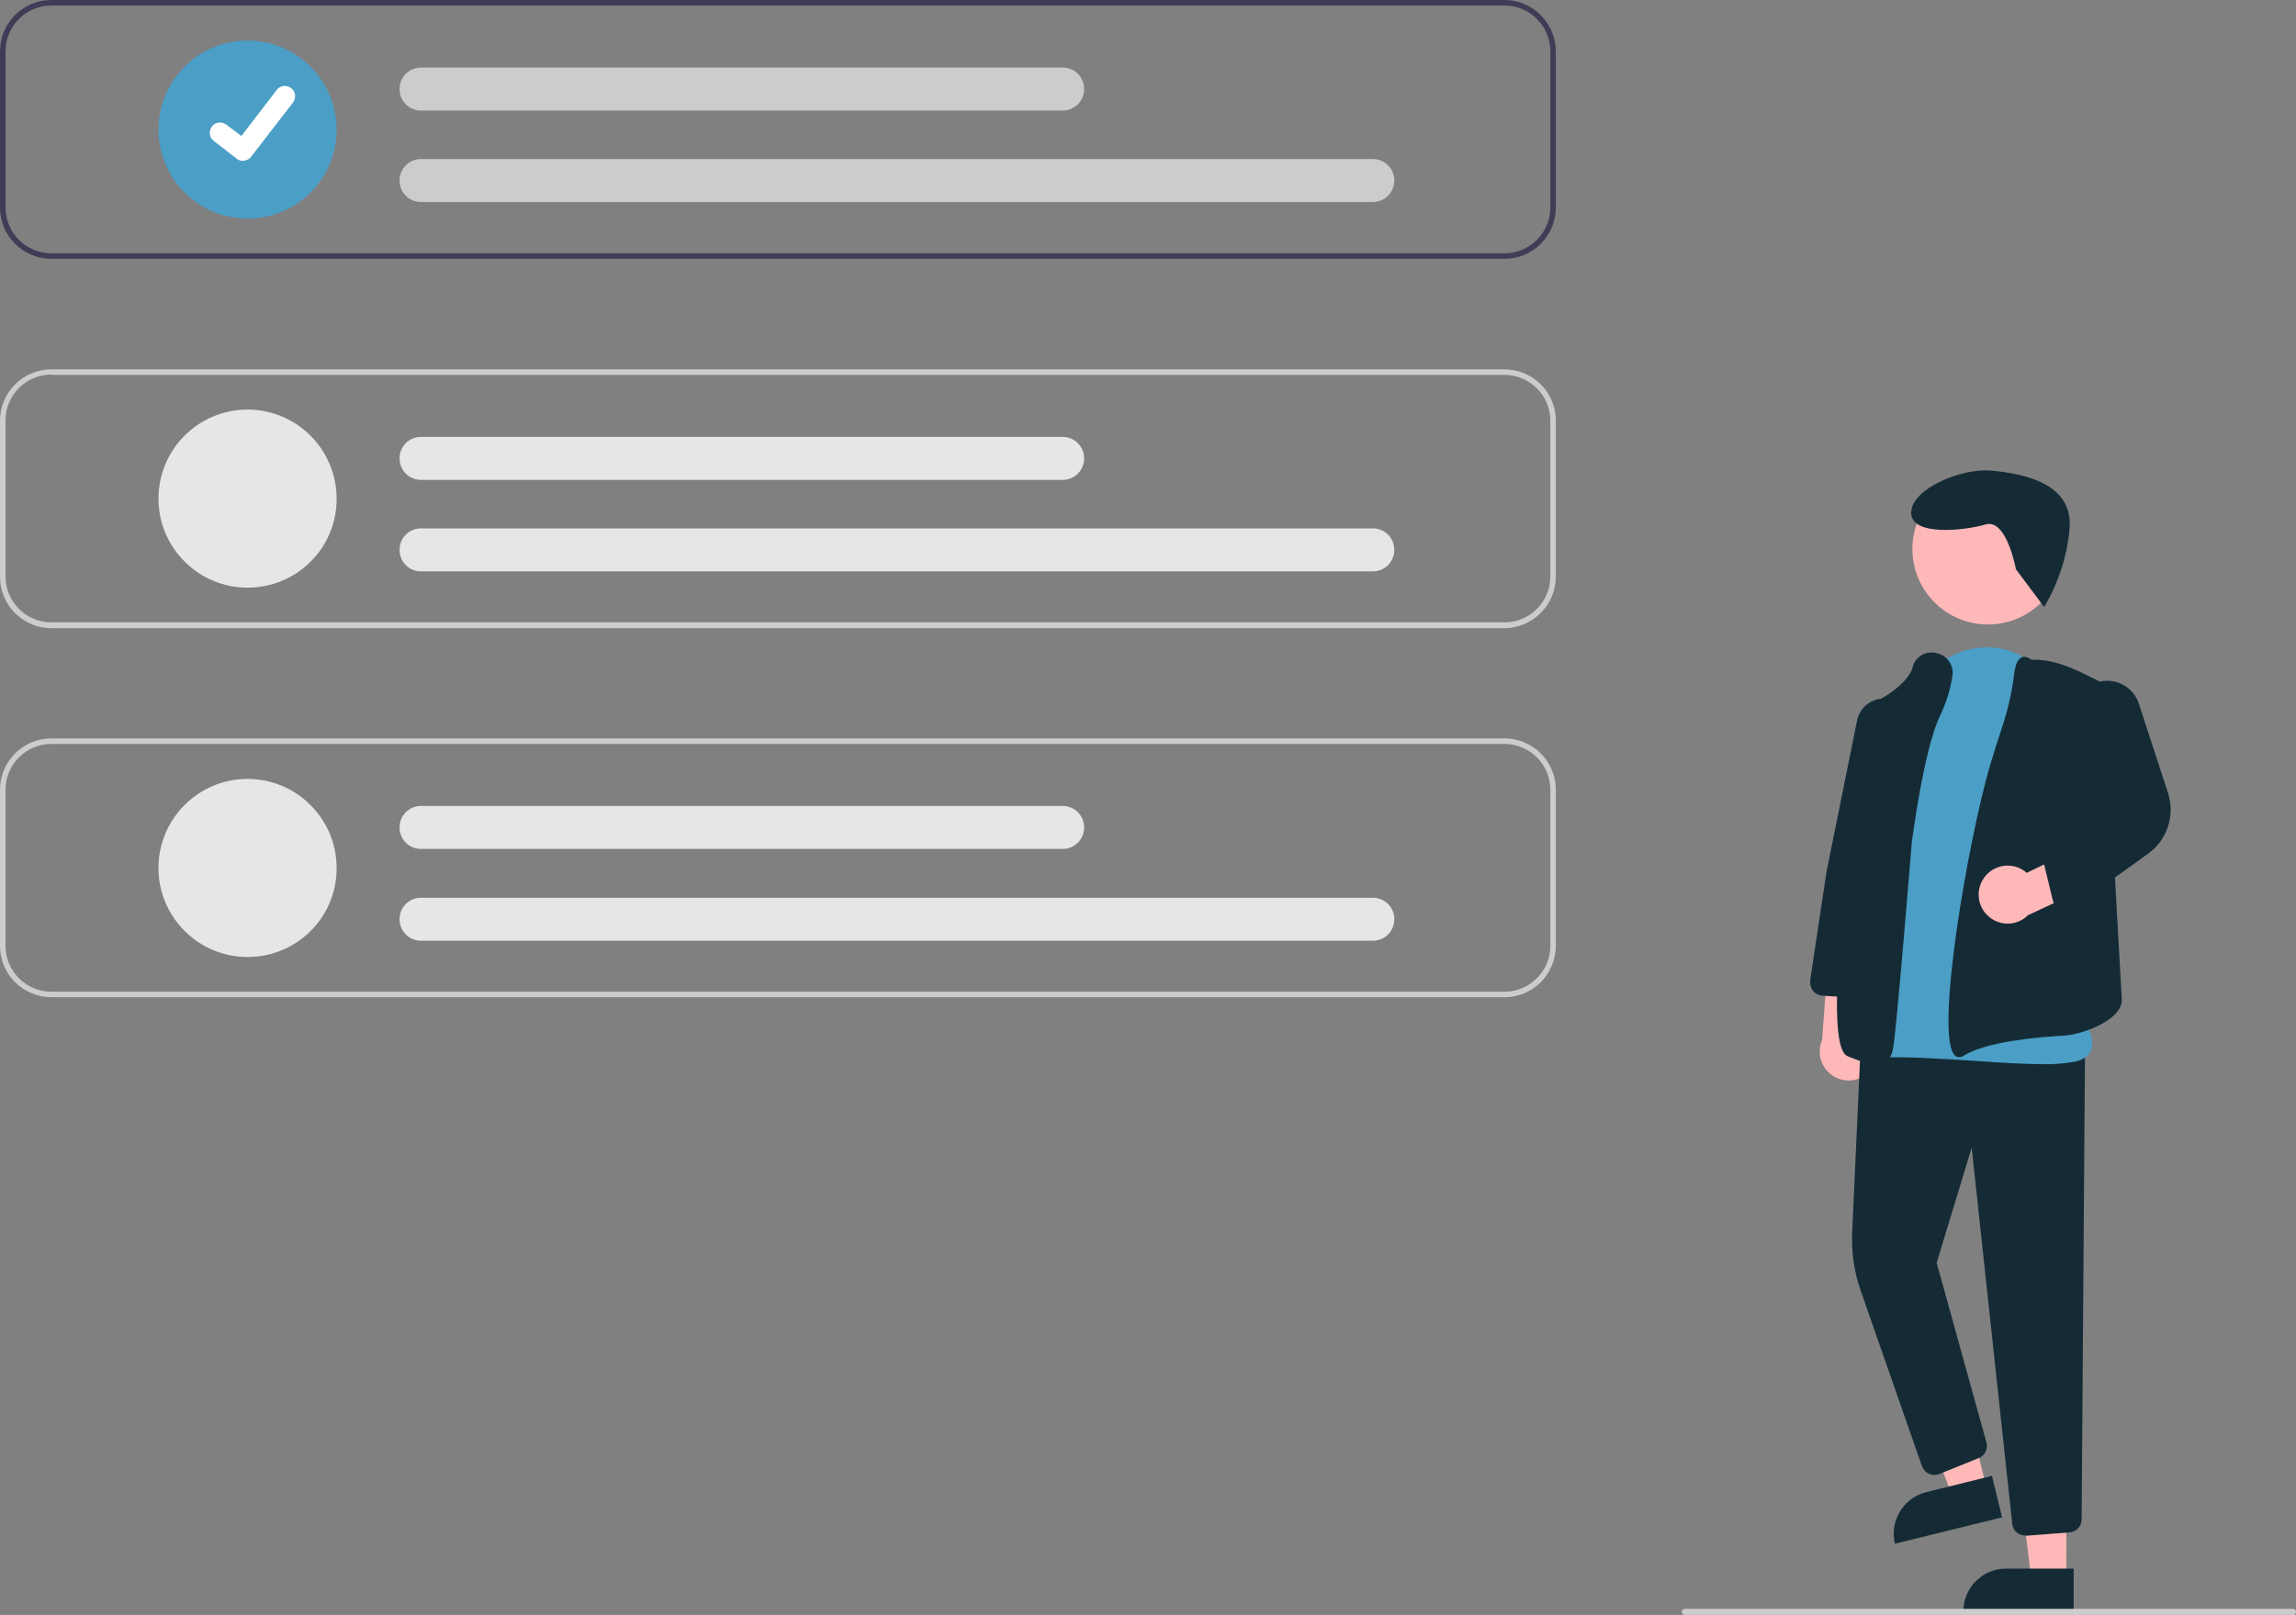 <?xml version="1.0" encoding="utf-8"?>
<!-- Generator: Adobe Illustrator 23.0.1, SVG Export Plug-In . SVG Version: 6.00 Build 0)  -->
<svg version="1.1" id="Camada_1" xmlns="http://www.w3.org/2000/svg" xmlns:xlink="http://www.w3.org/1999/xlink" x="0px" y="0px"
	 viewBox="0 0 747.6 526" style="enable-background:new 0 0 747.6 526;" xml:space="preserve">
<rect x="0" y="0" width="747.6" height="526" fill="#808080" stroke="none"/>
<style type="text/css">
	.st0{fill:#FFB8B8;}
	.st1{fill:#142B36;}
	.st2{fill:#4B9EC5;}
	.st3{fill:#3F3D56;}
	.st4{fill:#CCCCCC;}
	.st5{fill:#E6E6E6;}
	.st6{fill:#FFFFFF;}
</style>
<g id="Group_33" transform="translate(-227 -187)">
	<path id="Path_498" class="st0" d="M836.4,535.2c3.2-4.1,2.4-10-1.7-13.2c-0.4-0.3-0.9-0.6-1.4-0.9l1.9-21.3l-12.7-4.3l-2.2,30.2
		c-2.1,4.8,0.1,10.3,4.8,12.4C829.1,539.9,833.8,538.7,836.4,535.2L836.4,535.2z"/>
	<path id="Path_499" class="st0" d="M899.8,701.2h-11.4l-5.4-44.1h16.9L899.8,701.2z"/>
	<path id="Path_500" class="st1" d="M880.2,697.9h22v13.9h-35.9C866.3,704.1,872.5,697.9,880.2,697.9L880.2,697.9z"/>
	<path id="Path_501" class="st0" d="M873.9,671.9l-11.1,2.7l-15.8-41.5l16.4-4L873.9,671.9z"/>
	<path id="Path_502" class="st1" d="M854.2,673l21.4-5.3l3.3,13.5l-34.9,8.6C842.2,682.4,846.8,674.8,854.2,673
		C854.2,673,854.2,673,854.2,673L854.2,673z"/>
	<path id="Path_503" class="st1" d="M886.4,687.1c-2.2,0-4-1.6-4.2-3.8l-13.2-122.5l-11.4,37.5l16.2,58.5c0.6,2.1-0.5,4.3-2.5,5.1
		l-12.9,5.2c-2.2,0.9-4.6-0.2-5.5-2.4c0-0.1,0-0.1-0.1-0.2l-19.9-57c-2.2-6.2-3.1-12.8-2.8-19.4l2.8-61.5l73,3.1l-1.1,152.2
		c0,2.2-1.7,4-3.9,4.2l-14.2,1.1C886.6,687.1,886.5,687.1,886.4,687.1z"/>
	<circle id="Ellipse_83" class="st0" cx="874.3" cy="365.8" r="24.6"/>
	<path id="Path_504" class="st2" d="M892.4,533.6c-6.5,0-14.5-0.5-22.8-1.1c-11.4-0.7-23.1-1.5-31.9-1c-2.4,0.2-4.8-0.8-6.2-2.7
		c-9-11.6,4.9-56.7,5.5-58.6l11.3-50.5l0.5,0.1l-0.5-0.1c2.5-11.1,10.5-19.3,20.8-21.4c9.7-1.9,19,1.9,25,10.4
		c0.3,0.4,0.6,0.9,1,1.4c19.6,29,8.5,100.9,7.8,105.5c1,1.2,6.6,8.2,5.1,13.1c-0.6,2-2.3,3.3-5,4
		C899.5,533.4,895.9,533.7,892.4,533.6L892.4,533.6z"/>
	<path id="Path_505" class="st1" d="M838.1,533.6c-2.2,0-5.2-0.8-9.3-2.5c-1.7-0.7-7-2.9-0.6-59.1c3.2-27.6,7.7-55,7.7-55.2l0-0.3
		l0.2-0.1c0.1-0.1,11.7-5.3,13.7-12.1c0.1-0.2,0.1-0.5,0.2-0.7c1.1-3.1,4.6-4.8,7.8-3.8c3.4,0.8,5.5,4.1,4.9,7.5
		c-0.7,4.4-2,8.7-4,12.8c-5.4,11.2-9.1,40.9-9.2,41.2c-0.2,2.5-5.1,62.7-6.1,67.2c-0.3,1.6-0.9,3.5-2.7,4.5
		C840,533.5,839.1,533.7,838.1,533.6L838.1,533.6z"/>
	<path id="Path_506" class="st1" d="M864.9,531.3c-0.4,0-0.9-0.1-1.2-0.4c-7.2-5.5,4.5-72.1,11.4-95c1.4-4.6,2.6-8.5,3.7-11.7l0,0
		c1.9-5.7,3.3-11.6,4-17.5c0.4-3.2,1.2-5.1,2.5-5.6c0.9-0.4,2-0.1,3.2,0.8c6.4-0.3,12.6,2.3,18.4,5.2l5.2,2.6l5.8,103.1
		c-0.2,6.6-13.1,11.2-18.8,11.5c-9.1,0.5-25.4,2-32.6,6.5C866.1,531.1,865.5,531.3,864.9,531.3L864.9,531.3z"/>
	<path id="Path_507" class="st1" d="M832.5,512c-0.1,0-0.2,0-0.3,0l-11.8-0.7c-2.3-0.1-4.1-2.1-4-4.5c0-0.1,0-0.2,0-0.4l5.3-35.3
		l10-49.5c1-4.8,5.7-7.9,10.5-6.9c0.3,0.1,0.6,0.1,0.9,0.2l0,0c4.2,1.3,6.8,5.5,6.1,9.9l-8,49.6l-4.7,33.9
		C836.4,510.4,834.6,512,832.5,512L832.5,512z"/>
	<path id="Path_508" class="st0" d="M872.7,473.4c2.7-4.4,8.5-5.8,12.9-3.1c0.5,0.3,0.9,0.6,1.3,1l19.3-9.3l8.5,10.3l-27.4,12.8
		c-3.7,3.7-9.7,3.6-13.3-0.1C870.9,481.9,870.4,477.1,872.7,473.4L872.7,473.4z"/>
	<path id="Path_509" class="st1" d="M899.5,483.4c-2,0-3.7-1.3-4.1-3.2l-2.8-11.6c-0.4-1.8,0.3-3.7,1.9-4.6l16.9-10.1l-8.6-31.6
		c-1.6-5.7,1.8-11.6,7.5-13.2c5.5-1.5,11.3,1.6,13.1,7l9.5,29.1c2.4,7.3-0.2,15.3-6.4,19.8L902,482.6
		C901.2,483.1,900.4,483.4,899.5,483.4z"/>
	<path id="Path_511" class="st3" d="M716.9,187H243.7c-9.2,0-16.7,7.5-16.7,16.7v50.9c0,9.2,7.5,16.7,16.7,16.7h473.2
		c9.2,0,16.7-7.5,16.7-16.7v-50.9C733.5,194.5,726.1,187,716.9,187z M731.8,254.6c0,8.2-6.7,14.9-14.9,14.9H243.7
		c-8.2,0-14.9-6.7-14.9-14.9v-50.9c0-8.2,6.7-14.9,14.9-14.9h473.2c8.2,0,14.9,6.7,14.9,14.9V254.6z"/>
	<path id="Path_512" class="st4" d="M716.9,391.6H243.7c-9.2,0-16.7-7.5-16.7-16.7V324c0-9.2,7.5-16.7,16.7-16.7h473.2
		c9.2,0,16.7,7.5,16.7,16.7v50.9C733.5,384.1,726.1,391.5,716.9,391.6z M243.7,309c-8.2,0-14.9,6.7-14.9,14.9v50.9
		c0,8.2,6.7,14.9,14.9,14.9h473.2c8.2,0,14.9-6.7,14.9-14.9V324c0-8.2-6.7-14.9-14.9-14.9H243.7z"/>
	<path id="Path_513" class="st4" d="M716.9,511.8H243.7c-9.2,0-16.7-7.5-16.7-16.7v-50.9c0-9.2,7.5-16.7,16.7-16.7h473.2
		c9.2,0,16.7,7.5,16.7,16.7v50.9C733.5,504.4,726.1,511.8,716.9,511.8z M243.7,429.3c-8.2,0-14.9,6.7-14.9,14.9v50.9
		c0,8.2,6.7,14.9,14.9,14.9h473.2c8.2,0,14.9-6.7,14.9-14.9v-50.9c0-8.2-6.7-14.9-14.9-14.9H243.7z"/>
	<path id="Path_514" class="st2" d="M307.6,258.2c-16,0-29-13-29-29s13-29,29-29c16,0,29,13,29,29S323.7,258.2,307.6,258.2
		L307.6,258.2z"/>
	<path id="Path_515" class="st4" d="M674,252.8H364.1c-3.9,0-7-3.1-7-7s3.1-7,7-7H674c3.9,0,7,3.1,7,7S677.9,252.8,674,252.8z"/>
	<path id="Path_516" class="st4" d="M573,223H364.1c-3.9,0-7-3.1-7-7s3.1-7,7-7H573c3.9,0,7,3.1,7,7S576.9,223,573,223z"/>
	<path id="Path_517" class="st5" d="M307.6,378.4c-16,0-29-13-29-29s13-29,29-29c16,0,29,13,29,29
		C336.7,365.4,323.7,378.4,307.6,378.4L307.6,378.4z"/>
	<path id="Path_518" class="st5" d="M674,373.1H364.1c-3.9,0-7-3.1-7-7s3.1-7,7-7H674c3.9,0,7,3.1,7,7S677.9,373.1,674,373.1z"/>
	<path id="Path_519" class="st5" d="M573,343.3H364.1c-3.9,0-7-3.1-7-7s3.1-7,7-7H573c3.9,0,7,3.1,7,7S576.9,343.3,573,343.3z"/>
	<path id="Path_520" class="st5" d="M307.6,498.7c-16,0-29-13-29-29s13-29,29-29c16,0,29,13,29,29
		C336.7,485.7,323.7,498.7,307.6,498.7L307.6,498.7z"/>
	<path id="Path_521" class="st5" d="M674,493.4H364.1c-3.9,0-7-3.1-7-7s3.1-7,7-7H674c3.9,0,7,3.1,7,7S677.9,493.4,674,493.4z"/>
	<path id="Path_522" class="st5" d="M573,463.5H364.1c-3.9,0-7-3.1-7-7s3.1-7,7-7H573c3.9,0,7,3.1,7,7S576.9,463.5,573,463.5z"/>
	<path id="Path_395" class="st6" d="M306.1,239.4c-0.7,0-1.4-0.2-2-0.7l0,0l-7.5-5.8c-1.5-1.1-1.7-3.2-0.6-4.7
		c1.1-1.5,3.2-1.7,4.7-0.6l4.9,3.7l11.5-15c1.1-1.5,3.2-1.7,4.7-0.6l0,0l-0.1,0.1l0.1-0.1c1.5,1.1,1.7,3.2,0.6,4.7L308.8,238
		C308.2,238.9,307.2,239.3,306.1,239.4L306.1,239.4z"/>
	<path id="Path_523" class="st4" d="M973.6,713h-198c-0.6,0-1-0.4-1-1s0.4-1,1-1h198c0.6,0,1,0.4,1,1S974.2,713,973.6,713z"/>
	<path id="Path_561" class="st1" d="M883.4,372.4c0,0-3-16.5-9.8-14.6c-6.8,2-24.3,4-24.3-3.8c0-7.8,16.5-14.7,26.2-13.7
		c9.7,0.9,26.3,3.8,25.4,18.4c-0.7,9.2-3.6,18.1-8.3,26L883.4,372.4z"/>
</g>
</svg>
